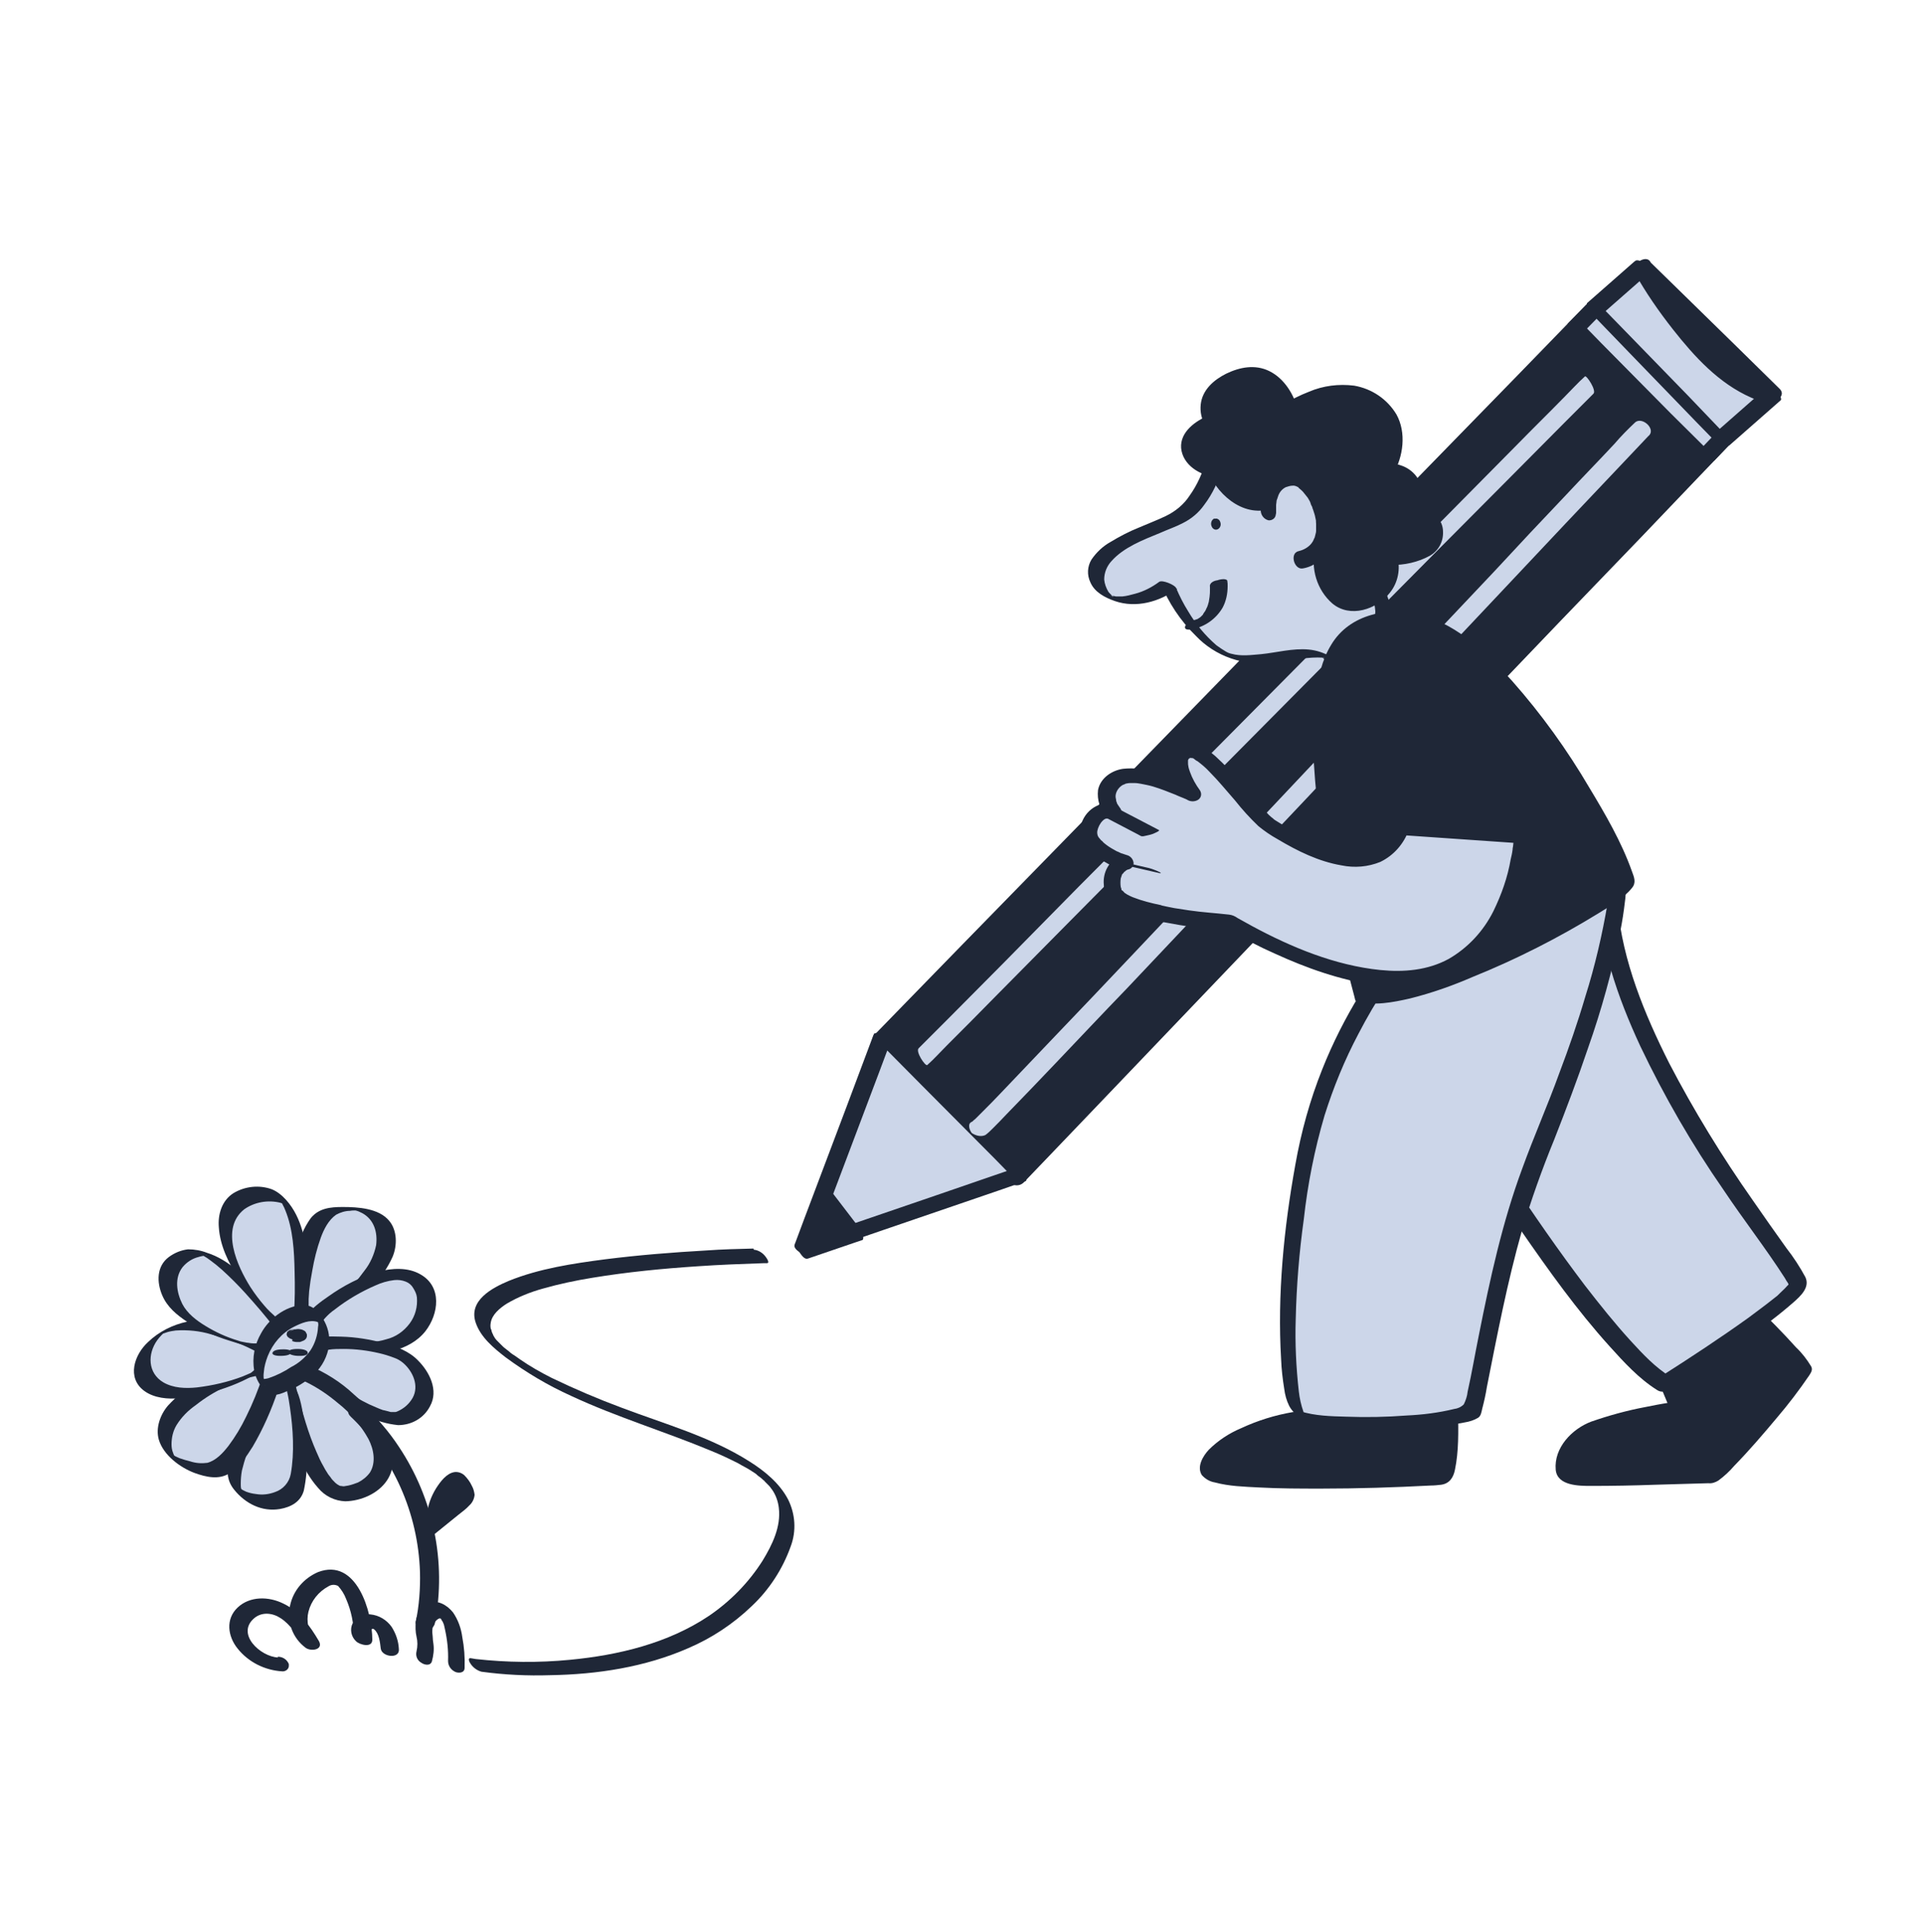 <svg width="236" height="237" viewBox="0 0 236 237" fill="none" xmlns="http://www.w3.org/2000/svg">
<path d="M195.786 37.829L108.183 127.603L124.844 144.312L211.315 53.971L195.786 37.829Z" fill="#1F2737"/>
<path d="M194.984 37.073L192.624 39.481L186.252 46.041L176.859 55.67L165.342 67.47L152.74 80.403L140.043 93.43L128.196 105.561L118.142 115.85L110.968 123.213C109.835 124.393 108.702 125.526 107.569 126.706L107.428 126.848C107.003 127.225 106.956 127.839 107.286 128.311L107.333 128.358L112.95 134.022L121.918 143.037L123.948 145.114C124.42 145.539 125.128 145.539 125.6 145.114L127.912 142.707L134.237 136.099L143.536 126.376L154.864 114.529L167.277 101.549L179.832 88.38L191.538 76.155L201.497 65.818L208.577 58.408C209.71 57.228 210.843 56.048 211.928 54.915L212.07 54.773C212.495 54.396 212.542 53.782 212.212 53.31L212.164 53.263L206.925 47.835L198.571 39.103L196.636 37.121C195.692 36.177 193.898 37.593 194.889 38.631L200.128 44.059L208.53 52.744L210.465 54.726L210.512 53.216L208.2 55.623L201.875 62.231L192.624 71.954L181.296 83.801L168.882 96.781L156.28 109.903L144.574 122.175L134.709 132.512L127.629 139.922C126.496 141.102 125.316 142.235 124.278 143.462C124.231 143.509 124.184 143.557 124.136 143.604H125.788L120.124 137.94L111.156 128.925L109.08 126.848L109.032 128.358L111.392 125.951L117.764 119.39L127.157 109.761L138.674 97.961L151.276 85.029L163.973 72.001L175.82 59.871L185.874 49.581L193.001 42.218C194.134 41.038 195.267 39.905 196.4 38.725L196.541 38.584C197.627 37.498 195.975 36.082 194.984 37.073Z" fill="#1F2737"/>
<path d="M201.544 32.731L195.786 37.829L211.315 53.971L217.592 48.496L201.544 32.731Z" fill="#CCD6E9"/>
<path d="M200.6 32.07L194.795 37.168C194.606 37.309 194.936 37.734 195.031 37.829L200.27 43.257L208.672 51.941L210.607 53.924C210.937 54.254 211.834 55.009 212.306 54.585L218.536 49.109C218.772 48.873 218.206 48.354 218.112 48.213L212.731 42.926L204.093 34.477L202.111 32.542C201.875 32.306 201.12 31.787 200.742 31.976C200.364 32.165 200.884 32.778 201.072 32.92L206.453 38.206L215.044 46.655L217.026 48.59L216.601 47.741L210.371 53.216L212.07 53.877L206.831 48.449L198.429 39.764L196.494 37.781L196.73 38.442L202.536 33.345C202.96 33.061 201.167 31.551 200.6 32.07Z" fill="#1F2737"/>
<path d="M108.183 127.603L98.507 153.374L124.844 144.312L108.183 127.603Z" fill="#CCD6E9"/>
<path d="M107.192 126.989L103.935 135.674L98.696 149.551L97.516 152.713C97.28 153.374 98.932 154.177 99.451 153.988L108.372 150.92L122.579 146.058L125.836 144.925C126.166 144.831 125.741 144.312 125.6 144.217L119.983 138.553L111.015 129.538L108.938 127.461C108.608 127.131 107.947 126.706 107.475 126.753C107.003 126.801 107.286 127.273 107.522 127.509L113.139 133.173L122.107 142.188L124.136 144.265L123.9 143.557L114.98 146.625L100.772 151.486L97.516 152.619L99.451 153.893L102.755 145.161L107.994 131.285L109.174 128.122C109.457 127.509 107.38 126.47 107.192 126.989Z" fill="#1F2737"/>
<path d="M201.544 32.778C203.668 36.46 206.17 39.858 209.049 42.973C213.675 47.929 217.592 48.496 217.592 48.496L201.544 32.778Z" fill="#CCD6E9"/>
<path d="M200.6 33.439C201.969 35.893 203.574 38.206 205.32 40.425C207.964 43.776 210.937 47.032 214.902 48.779C215.563 49.109 216.271 49.298 216.979 49.44C217.828 49.534 219.292 48.543 218.395 47.693L213.014 42.407L204.376 33.958L202.394 32.023C202.016 31.645 201.167 32.07 200.884 32.353C200.506 32.731 200.364 33.25 200.789 33.628L206.17 38.914L214.76 47.363L216.743 49.298L218.159 47.552C216.129 47.269 214.147 45.947 212.589 44.72C210.701 43.162 209.049 41.416 207.539 39.48C206.264 37.923 205.132 36.271 204.046 34.619C203.527 33.816 203.008 32.967 202.536 32.117C202.016 31.173 200.081 32.448 200.6 33.439Z" fill="#1F2737"/>
<path d="M193.568 40.094L209.332 56.048L211.315 53.971L195.786 37.829L193.568 40.094Z" fill="#CCD6E9"/>
<path d="M192.529 40.047L197.863 45.428L206.359 54.018L208.294 56.001C208.577 56.284 208.955 56.472 209.379 56.52C209.663 56.567 210.182 56.661 210.418 56.472L212.4 54.396C212.495 54.301 212.495 54.16 212.4 54.018L207.161 48.543L198.712 39.858L196.777 37.876C196.399 37.498 195.125 36.932 194.653 37.404L192.435 39.669C191.963 40.141 194.087 40.991 194.559 40.519L196.777 38.253L194.653 37.781L199.892 43.209L208.294 51.894L210.229 53.877V53.499L208.247 55.576L210.371 56.001L205.037 50.714L196.541 42.124L194.606 40.141C194.181 39.764 193.662 39.575 193.095 39.575C192.859 39.528 192.151 39.669 192.529 40.047Z" fill="#1F2737"/>
<path d="M101.244 146.058L105.162 151.109L98.507 153.374L101.244 146.058Z" fill="#1F2737"/>
<path d="M101.008 146.577L104.407 151.014L104.926 151.675L104.548 150.164L98.743 152.147L97.893 152.43L99.262 154.318L101.669 147.899L102 147.002C102.188 146.53 101.811 145.916 101.528 145.586C101.386 145.444 100.725 144.784 100.584 145.208L98.177 151.628L97.846 152.524C97.704 152.949 97.988 153.468 98.224 153.799C98.46 154.129 98.79 154.554 99.168 154.412L104.973 152.43L105.823 152.147C106.012 152.1 105.917 151.675 105.917 151.533C105.823 151.203 105.681 150.872 105.445 150.636L102.047 146.2L101.528 145.539C101.386 145.35 100.82 144.784 100.584 145.161C100.348 145.539 100.772 146.294 101.008 146.577Z" fill="#1F2737"/>
<path d="M113.8 130.671C114.649 129.916 115.404 129.066 116.207 128.264C118.236 126.234 120.219 124.252 122.201 122.222L130.98 113.348C134.52 109.761 138.06 106.221 141.6 102.634L153.212 90.928L164.917 79.129L175.868 68.084L185.213 58.691L191.963 51.894C193.096 50.761 194.228 49.629 195.361 48.496C195.408 48.449 195.503 48.354 195.55 48.307C195.975 47.929 194.7 45.994 194.512 46.183C193.662 46.938 192.907 47.788 192.104 48.59C190.122 50.62 188.092 52.602 186.11 54.632C183.184 57.605 180.257 60.532 177.331 63.505C173.791 67.093 170.251 70.632 166.711 74.22L155.1 85.925L143.394 97.725L132.396 108.77L123.098 118.21C120.832 120.476 118.614 122.741 116.348 125.007C115.216 126.14 114.083 127.272 112.95 128.405C112.903 128.452 112.808 128.547 112.761 128.594C112.289 128.972 113.564 130.86 113.8 130.671Z" fill="#CCD6E9"/>
<path d="M120.927 139.261C121.257 139.025 121.54 138.742 121.824 138.459C122.39 137.892 122.956 137.326 123.523 136.713C125.552 134.636 127.535 132.559 129.517 130.482C132.444 127.414 135.323 124.346 138.249 121.325C141.789 117.597 145.282 113.868 148.822 110.139L160.339 97.961L171.997 85.595L182.9 74.031L192.104 64.26C194.37 61.853 196.636 59.493 198.901 57.086C200.034 55.906 201.12 54.726 202.252 53.546C202.3 53.499 202.347 53.452 202.394 53.404C202.205 53.593 202.205 53.593 202.3 53.499C203.291 52.697 201.592 51.092 200.695 51.8C199.798 52.649 198.948 53.499 198.146 54.443C196.164 56.567 194.134 58.644 192.152 60.768C189.225 63.836 186.346 66.904 183.467 70.019L172.894 81.205L161.377 93.43L149.719 105.797C146.084 109.62 142.45 113.49 138.816 117.313C135.748 120.57 132.632 123.827 129.564 127.037C127.299 129.397 125.033 131.804 122.768 134.164C122.06 134.919 121.304 135.674 120.596 136.382C120.36 136.618 120.124 136.854 119.841 137.137C119.558 137.421 120.03 136.949 119.841 137.137L119.7 137.279L119.464 137.468C119.416 137.562 119.322 137.609 119.228 137.657C118.708 137.893 118.992 138.695 119.275 139.025C119.794 139.356 120.408 139.497 120.927 139.261Z" fill="#CCD6E9"/>
<path d="M149.058 56.85C149.058 56.85 147.736 62.042 144.291 63.694C140.845 65.346 133.624 67.47 134.615 71.199C135.606 74.928 140.751 73.842 143.394 71.812C143.394 71.812 147.17 81.111 153.684 80.875C160.197 80.639 162.18 78.751 164.398 82.244C164.398 82.244 170.156 78.279 169.826 75.117C169.684 73.936 166.428 61.476 156.138 61.334C156.138 61.334 150.474 61.57 149.058 56.85Z" fill="#CCD6E9"/>
<path d="M148.02 56.425C147.595 58.03 146.934 59.493 145.99 60.815C145.282 61.901 144.244 62.75 143.064 63.317C141.978 63.836 140.845 64.261 139.76 64.733C138.58 65.205 137.4 65.818 136.314 66.479C135.37 66.998 134.568 67.753 133.954 68.65C133.435 69.5 133.388 70.538 133.812 71.435C134.332 72.662 135.606 73.323 136.833 73.748C139.429 74.645 142.308 73.842 144.48 72.237L142.403 71.482C143.394 73.937 144.857 76.155 146.745 77.996C149.152 80.545 152.692 81.772 156.185 81.253C157.365 81.158 158.545 80.969 159.725 80.828C160.622 80.686 161.472 80.639 162.368 80.686C162.416 80.686 162.652 80.686 162.463 80.733C162.368 80.686 162.321 80.686 162.227 80.639C161.944 80.545 162.274 80.686 162.368 80.733C162.746 81.064 163.076 81.441 163.312 81.866C163.548 82.149 163.879 82.338 164.256 82.433C164.492 82.527 165.106 82.857 165.342 82.669C166.097 82.149 166.852 81.536 167.56 80.922C168.788 79.837 170.015 78.562 170.628 77.005C171.242 75.353 170.392 73.465 169.779 71.954C168.74 69.311 167.183 66.951 165.2 64.969C162.557 62.467 159.112 61.004 155.477 60.862C154.628 60.862 153.825 60.768 153.023 60.532C152.834 60.485 152.692 60.437 152.504 60.343C152.22 60.154 151.937 59.965 151.654 59.777C150.899 59.069 150.38 58.219 150.096 57.228C150.002 56.897 149.2 56.661 148.869 56.567C148.775 56.52 147.925 56.284 148.02 56.52C149.058 59.824 152.645 61.429 155.808 61.759C156.704 61.853 157.554 61.806 158.451 61.948C159.772 62.137 161.047 62.656 162.132 63.505C164.445 65.205 166.097 67.706 167.277 70.255C167.702 71.199 168.08 72.237 168.41 73.229C168.646 73.795 168.74 74.409 168.788 75.022C168.74 76.769 167.324 78.326 166.144 79.506C165.295 80.356 164.398 81.111 163.407 81.772L165.389 82.574C164.304 80.922 162.557 79.884 160.622 79.695C158.687 79.506 156.657 80.073 154.769 80.261C153.589 80.356 152.315 80.545 151.135 80.214C150.899 80.167 150.663 80.073 150.427 79.931C150.049 79.695 149.672 79.459 149.294 79.176C147.925 77.996 146.745 76.58 145.801 74.975C145.235 74.078 144.763 73.134 144.338 72.143C144.196 71.765 142.639 71.105 142.261 71.388C141.364 72.049 140.373 72.568 139.288 72.851C138.768 72.993 138.249 73.134 137.73 73.181C137.494 73.181 137.211 73.181 136.975 73.181C136.739 73.134 136.55 73.087 136.314 73.087C136.55 72.945 136.739 73.417 136.503 73.134C136.361 72.945 136.172 72.804 136.031 72.615C135.748 72.143 135.559 71.624 135.512 71.105C135.512 70.255 135.842 69.453 136.408 68.839C137.919 67.14 140.279 66.243 142.356 65.393C143.3 64.969 144.291 64.638 145.188 64.166C146.226 63.647 147.123 62.892 147.784 61.948C148.822 60.579 149.577 58.974 150.002 57.322C150.191 56.85 148.067 56.189 148.02 56.425Z" fill="#1F2737"/>
<path d="M170.44 68.367C170.44 68.367 175.868 68.414 175.962 65.441C176.056 62.467 172.988 63.977 172.988 63.977C172.988 63.977 175.301 57.417 169.873 57.7C169.873 57.7 173.083 52.366 168.646 49.251C164.209 46.136 158.168 50.431 158.168 50.431C158.168 50.431 156.752 44.295 151.701 46.372C146.651 48.449 148.869 51.847 148.869 51.847C148.869 51.847 145.612 53.169 146.037 55.293C146.462 57.417 149.247 57.605 149.247 57.605C149.247 57.605 151.748 63.364 156.091 61.334L162.463 67.753C161.991 69.736 162.604 71.86 164.02 73.323C166.522 75.73 171.667 72.237 170.44 68.367Z" fill="#1F2737"/>
<path d="M170.676 69.311C172.328 69.358 174.027 68.981 175.49 68.178C176.528 67.564 177.142 66.479 177.095 65.252C177.095 63.93 176.151 62.844 174.829 62.703C173.98 62.656 173.083 62.797 172.328 63.222L174.074 64.449C174.546 63.175 174.688 61.853 174.593 60.532C174.499 59.588 174.121 58.644 173.413 57.983C172.422 57.039 171.053 56.756 169.684 56.803L170.959 58.172C172.233 56.048 172.611 53.074 171.384 50.856C170.251 48.968 168.363 47.693 166.192 47.316C164.304 47.08 162.368 47.316 160.622 48.071C159.536 48.496 158.451 49.015 157.507 49.676L159.3 50.384C158.828 48.401 157.601 46.419 155.76 45.522C154.014 44.672 152.126 45.05 150.474 45.852C148.964 46.608 147.548 47.835 147.359 49.629C147.264 50.525 147.453 51.422 147.925 52.177L148.397 50.95C146.745 51.611 144.81 52.98 144.952 54.962C145.14 57.039 147.264 58.361 149.2 58.502L148.256 57.889C149.624 61.051 153.07 63.788 156.61 62.184L155.288 61.806L161.66 68.225L161.424 67.281C160.811 69.736 161.613 72.379 163.501 74.031C165.672 75.872 168.976 74.786 170.581 72.709C171.572 71.482 171.903 69.783 171.478 68.272C171.289 67.706 170.77 67.376 170.156 67.376C169.684 67.376 169.307 67.753 169.307 68.225C169.307 68.272 169.307 68.32 169.307 68.414C169.873 70.302 168.646 72.237 166.852 72.898C166.475 73.04 166.097 73.134 165.672 73.087C165.389 73.04 165.106 72.945 164.87 72.804C164.02 72.049 163.501 71.01 163.407 69.877C163.36 69.5 163.36 69.122 163.407 68.745C163.407 68.603 163.454 68.414 163.454 68.272C163.454 68.131 163.501 67.989 163.454 68.225C163.596 67.612 163.312 67.281 162.935 66.904L159.631 63.6L156.893 60.862C156.563 60.484 156.044 60.343 155.572 60.484C155.147 60.673 154.722 60.815 154.25 60.862C153.92 60.862 153.589 60.862 153.306 60.768C152.976 60.673 152.692 60.532 152.456 60.296C152.173 60.107 151.89 59.871 151.701 59.635C151.465 59.352 151.229 59.116 151.04 58.785C151.135 58.927 150.899 58.596 150.852 58.502C150.804 58.408 150.71 58.266 150.616 58.124C150.474 57.889 150.332 57.605 150.191 57.322C150.002 56.992 149.624 56.756 149.247 56.709C149.105 56.709 148.964 56.661 148.822 56.661C148.68 56.661 148.539 56.614 148.444 56.567C148.68 56.614 148.256 56.472 148.161 56.472C147.878 56.378 147.595 56.236 147.406 56.001C147.17 55.764 147.076 55.434 147.028 55.104C147.028 54.443 147.642 53.829 148.161 53.452C148.444 53.263 148.728 53.074 149.058 52.932C149.152 52.885 149.436 52.744 149.152 52.885L149.294 52.838C149.719 52.697 149.955 52.272 149.86 51.8C149.86 51.752 149.813 51.658 149.766 51.611C149.672 51.469 149.624 51.328 149.577 51.186C149.483 50.997 149.624 51.375 149.577 51.186C149.577 51.092 149.53 51.044 149.483 50.95C149.436 50.856 149.436 50.761 149.436 50.667C149.436 50.572 149.436 50.572 149.436 50.525C149.388 50.289 149.436 50.62 149.436 50.525C149.388 50.053 149.483 49.629 149.719 49.204C150.049 48.684 150.521 48.212 151.04 47.882C151.748 47.41 152.504 47.08 153.353 46.938C153.589 46.891 153.825 46.891 154.061 46.938C154.297 46.938 154.533 46.985 154.769 47.127L154.958 47.221C154.816 47.127 155.1 47.316 154.958 47.221C155.1 47.316 155.194 47.363 155.288 47.457C155.383 47.552 155.572 47.693 155.43 47.552C155.572 47.646 155.666 47.788 155.76 47.882C156.044 48.212 156.28 48.543 156.468 48.968C156.563 49.204 156.657 49.392 156.752 49.629C156.846 49.864 156.704 49.534 156.799 49.77C156.799 49.864 156.846 49.912 156.893 50.006C156.94 50.195 156.988 50.384 157.035 50.572C157.224 51.233 157.932 51.611 158.592 51.375C158.687 51.328 158.734 51.328 158.828 51.281C160.669 49.959 162.84 49.204 165.153 49.109C166.758 49.109 168.268 49.864 169.212 51.186C169.873 52.319 170.062 53.688 169.684 55.009C169.496 55.812 169.212 56.614 168.788 57.322C168.363 58.077 169.496 58.738 170.062 58.691C170.487 58.644 170.912 58.691 171.336 58.833C171.431 58.88 171.525 58.927 171.62 58.974C171.384 58.833 171.62 58.974 171.667 59.021C171.714 59.069 171.856 59.21 171.714 59.069C171.761 59.116 171.808 59.21 171.903 59.257C172.044 59.399 171.856 59.116 171.95 59.352L172.092 59.588C172.186 59.776 172.092 59.541 172.139 59.682C172.139 59.776 172.186 59.824 172.233 59.918C172.328 60.248 172.375 60.532 172.375 60.862C172.375 61.24 172.375 61.57 172.328 61.948L172.28 62.42L172.186 62.797C172.233 62.656 172.186 62.844 172.186 62.892L172.139 63.081C172.139 63.175 172.092 63.269 172.044 63.364C171.997 63.458 171.997 63.553 171.95 63.647C171.572 64.685 172.941 65.252 173.696 64.874C173.272 65.063 173.555 64.921 173.696 64.874C173.838 64.827 173.98 64.78 174.121 64.733C174.216 64.685 174.31 64.685 174.404 64.685C174.121 64.733 174.499 64.685 174.546 64.685C174.593 64.685 174.876 64.685 174.735 64.685C174.593 64.685 174.876 64.733 174.924 64.733C174.782 64.733 174.782 64.638 174.829 64.685C174.735 64.591 174.735 64.591 174.829 64.685C174.782 64.591 174.782 64.591 174.829 64.685C174.876 64.874 174.924 65.063 174.924 65.252C174.971 65.677 174.782 66.101 174.452 66.385C173.932 66.904 172.705 67.281 171.997 67.376C171.431 67.47 170.817 67.517 170.251 67.517C169.779 67.517 169.401 67.895 169.401 68.367C169.401 68.414 169.401 68.508 169.401 68.556C169.496 69.122 170.109 69.405 170.676 69.311Z" fill="#1F2737"/>
<path d="M155.666 62.703C155.666 62.703 155.336 58.408 158.498 58.455C161.661 58.502 165.153 67.517 159.82 68.556" fill="#CCD6E9"/>
<path d="M156.61 62.892C156.61 62.656 156.61 62.372 156.61 62.136C156.61 61.806 156.61 62.231 156.61 61.948L156.657 61.57C156.657 61.428 156.704 61.287 156.752 61.192C156.752 61.145 156.799 61.098 156.799 61.051L156.846 60.909C156.799 61.004 156.799 61.004 156.846 60.909C156.988 60.437 157.318 60.012 157.79 59.776C158.073 59.682 158.356 59.588 158.64 59.588C159.017 59.588 158.498 59.54 158.687 59.588H158.828L159.017 59.635C158.781 59.588 158.97 59.635 159.017 59.635C159.064 59.635 159.206 59.729 159.3 59.776C159.112 59.635 159.536 59.871 159.3 59.776L159.395 59.871C159.489 59.965 159.631 60.06 159.725 60.154C159.82 60.248 159.914 60.343 159.725 60.154C159.772 60.201 159.82 60.248 159.914 60.343C160.103 60.579 160.292 60.815 160.48 61.051C160.528 61.098 160.622 61.287 160.48 61.051L160.622 61.287C160.716 61.428 160.811 61.617 160.858 61.806C160.905 61.995 161 62.089 161.047 62.231L161.094 62.42C161.236 62.703 161.047 62.184 161.141 62.514C161.236 62.844 161.377 63.175 161.424 63.505C161.472 63.647 161.472 63.788 161.519 63.977C161.472 63.741 161.519 64.213 161.519 64.26C161.519 64.402 161.519 64.544 161.519 64.732C161.519 64.921 161.519 64.921 161.519 65.016C161.519 65.11 161.519 65.346 161.519 65.11C161.519 65.299 161.472 65.44 161.424 65.629C161.424 65.676 161.377 65.771 161.377 65.818C161.377 65.865 161.283 66.148 161.33 65.96C161.283 66.101 161.188 66.243 161.141 66.384L161.047 66.526L160.952 66.668C161 66.573 161 66.573 160.952 66.668C160.575 67.14 160.008 67.47 159.395 67.612C158.215 67.848 158.828 69.972 159.914 69.736C161.566 69.452 162.888 68.178 163.218 66.526C163.596 64.874 163.218 63.08 162.557 61.523C161.944 60.107 161 58.644 159.631 57.888C158.168 57.086 156.327 57.558 155.43 58.974C154.816 60.107 154.58 61.334 154.722 62.608C154.722 63.175 155.1 63.694 155.666 63.836C156.091 63.883 156.516 63.6 156.563 63.175C156.61 62.986 156.61 62.939 156.61 62.892Z" fill="#1F2737"/>
<path d="M148.492 72.001C148.492 71.907 148.492 72.143 148.492 72.001C148.492 72.049 148.492 72.19 148.492 72.285C148.492 72.615 148.492 72.898 148.444 73.229C148.397 73.417 148.397 73.653 148.35 73.842C148.303 73.937 148.303 74.031 148.256 74.173L148.208 74.314C148.208 74.361 148.114 74.503 148.161 74.456C148.208 74.409 148.114 74.503 148.114 74.55C148.067 74.597 148.067 74.645 148.02 74.739C147.972 74.833 147.925 74.975 147.831 75.069C147.783 75.164 147.689 75.258 147.642 75.353C147.595 75.447 147.689 75.305 147.689 75.305C147.689 75.305 147.642 75.353 147.642 75.4L147.5 75.541C147.453 75.589 147.406 75.636 147.359 75.683C147.217 75.825 147.5 75.589 147.359 75.683L147.17 75.825L147.076 75.872C147.076 75.872 147.311 75.73 147.17 75.825C147.028 75.919 147.028 75.919 146.934 75.966C146.745 76.061 147.17 75.872 146.934 75.966C146.839 75.966 146.792 76.013 146.698 76.061C146.934 75.966 146.887 76.013 146.792 76.013L146.604 76.061C146.32 76.108 146.037 76.249 145.801 76.438C145.659 76.533 145.471 76.721 145.424 76.91C145.376 77.382 146.132 77.241 146.368 77.193C147.925 76.863 149.247 75.919 150.049 74.55C150.474 73.748 150.663 72.851 150.663 71.907C150.663 71.671 150.663 71.482 150.616 71.246C150.616 71.105 150.285 71.057 150.191 71.057C149.907 71.057 149.672 71.105 149.388 71.199C148.964 71.246 148.397 71.529 148.492 72.001Z" fill="#1F2737"/>
<path d="M148.964 63.647C148.633 63.836 148.539 64.308 148.728 64.638C148.728 64.685 148.775 64.685 148.775 64.733C149.247 65.346 150.002 64.733 149.766 64.072C149.672 63.741 149.388 63.553 149.058 63.647C149.011 63.6 149.011 63.6 148.964 63.647Z" fill="#1F2737"/>
<path d="M177.52 173.009C177.52 173.009 177.708 181.128 176.717 181.316C175.726 181.505 148.869 182.685 148.256 180.514C147.642 178.343 154.155 174.567 161.094 174.189C168.032 173.812 177.52 173.009 177.52 173.009Z" fill="#1F2737"/>
<path d="M176.387 173.056C176.434 174.85 176.434 176.691 176.292 178.484C176.292 178.768 176.245 179.051 176.245 179.287C176.245 179.428 176.198 179.57 176.198 179.712C176.198 179.759 176.198 179.853 176.198 179.9C176.151 180.089 176.198 179.853 176.198 179.948C176.151 180.136 176.151 180.325 176.056 180.514C176.056 180.608 176.009 180.656 175.962 180.75C175.962 180.75 176.104 180.514 176.009 180.656C175.915 180.703 175.915 180.797 176.009 180.656C176.104 180.608 176.528 180.278 176.717 180.278C176.67 180.278 176.623 180.278 176.576 180.278L176.009 180.325C172.092 180.608 168.174 180.656 164.256 180.75C161.708 180.797 159.206 180.797 156.704 180.75C156.138 180.75 155.572 180.703 155.052 180.703L154.297 180.656C154.061 180.656 154.25 180.656 154.297 180.656H154.108L153.684 180.608C152.787 180.561 151.937 180.467 151.04 180.372C150.71 180.325 150.38 180.278 150.049 180.184C149.908 180.136 149.766 180.089 149.624 180.089C149.483 180.089 149.908 180.184 149.719 180.089L149.53 180.042C149.436 179.995 149.388 179.948 149.294 179.948C149.294 179.948 149.53 180.136 149.388 179.995C149.247 179.853 149.294 179.853 149.483 180.089C149.341 179.853 149.624 180.372 149.53 180.136C149.624 180.325 149.483 180.184 149.53 180.089C149.577 179.995 149.53 179.995 149.53 180.136C149.53 180.042 149.577 179.995 149.577 179.9C149.624 179.759 149.483 180.042 149.624 179.806C149.672 179.712 149.766 179.617 149.813 179.523C149.955 179.334 149.813 179.523 149.908 179.381C150.002 179.24 150.144 179.145 150.285 179.004C150.757 178.532 151.324 178.154 151.937 177.824C153.542 176.927 155.241 176.266 156.988 175.794C158.97 175.322 161 175.086 163.029 175.039C164.964 174.897 166.947 174.803 168.882 174.614C171.667 174.425 174.404 174.189 177.189 173.953L177.661 173.906C178.275 173.906 178.794 173.387 178.841 172.773C178.794 172.207 178.322 171.782 177.756 171.829H177.708C175.49 172.018 173.272 172.207 171.053 172.348C169.024 172.49 166.947 172.632 164.917 172.773C162.84 172.82 160.764 172.962 158.687 173.245C156.468 173.623 154.344 174.284 152.315 175.228C150.852 175.841 149.483 176.738 148.35 177.871C147.642 178.626 146.84 179.948 147.5 180.986C147.925 181.458 148.492 181.788 149.105 181.883C150.852 182.355 152.692 182.402 154.486 182.496C157.035 182.638 159.584 182.638 162.132 182.638C166.616 182.638 171.1 182.496 175.584 182.26C176.009 182.26 176.434 182.213 176.859 182.166C177.897 182.024 178.369 181.269 178.558 180.325C179.03 178.06 178.983 175.605 178.936 173.292C178.936 173.104 178.936 172.915 178.936 172.726C178.652 171.546 176.34 171.782 176.387 173.056Z" fill="#1F2737"/>
<path d="M214.288 159.557C214.288 159.557 221.416 166.449 221.416 167.487C221.416 168.525 210.748 181.317 209.38 181.317C208.011 181.317 193.19 181.93 192.388 181.505C191.585 181.081 191.774 176.361 196.73 174.803C199.704 173.859 202.724 173.104 205.84 172.632L203.244 166.496L214.288 159.557Z" fill="#1F2737"/>
<path d="M213.439 159.416C214.666 160.596 215.893 161.823 217.073 163.097C217.923 163.994 218.773 164.891 219.528 165.835C219.764 166.118 220 166.449 220.236 166.779C220.283 166.873 220.33 166.968 220.33 167.109C220.094 167.629 219.764 168.148 219.386 168.573C218.773 169.422 218.159 170.225 217.498 171.074C215.893 173.104 214.194 175.086 212.448 177.021C211.693 177.824 210.937 178.673 210.135 179.429C209.663 179.901 209.191 180.325 208.625 180.703C208.577 180.703 208.389 180.797 208.483 180.797C208.577 180.797 208.341 180.797 208.294 180.797H207.445L204.518 180.892C201.875 180.986 199.232 181.033 196.589 181.081C195.503 181.081 194.417 181.128 193.285 181.081C192.907 181.081 192.529 181.081 192.152 181.033H191.963C191.774 181.033 192.105 181.033 191.963 181.033C191.916 181.033 191.869 181.033 191.821 181.033H191.774C191.869 181.081 193.237 181.694 193.19 181.789C193.19 181.741 193.19 181.836 193.19 181.741C193.19 181.694 193.143 181.6 193.143 181.553C193.096 181.364 193.096 181.222 193.096 181.033C193.096 180.561 193.143 180.137 193.285 179.712C193.662 178.437 194.465 177.305 195.55 176.549C197.202 175.369 199.421 174.945 201.403 174.425C202.961 174.048 204.518 173.67 206.123 173.434C206.359 173.387 206.595 173.34 206.831 173.34C206.878 173.34 206.925 173.245 206.925 173.198L204.377 167.062L204.282 167.204L213.958 161.162L215.327 160.313C215.657 160.077 213.864 158.849 213.345 159.133L203.621 165.174L202.253 166.024C202.205 166.024 202.158 166.118 202.158 166.165L204.707 172.301L204.754 172.113C203.81 172.254 202.866 172.443 201.922 172.632C199.657 173.057 197.438 173.67 195.267 174.425C192.907 175.322 190.689 177.635 190.925 180.325C191.113 182.308 193.804 182.308 195.267 182.308C197.863 182.308 200.506 182.261 203.102 182.166C205.273 182.119 207.445 182.025 209.663 181.977C210.088 182.025 210.513 181.883 210.89 181.647C211.598 181.128 212.259 180.514 212.825 179.853C214.666 177.965 216.365 175.983 218.065 173.953C219.481 172.301 220.802 170.555 222.029 168.761C222.265 168.384 222.501 168.053 222.265 167.629C221.746 166.779 221.133 165.977 220.425 165.316C218.82 163.522 217.121 161.823 215.421 160.171L215.091 159.841C214.666 159.463 214.147 159.227 213.581 159.133C213.203 158.897 213.109 159.085 213.439 159.416Z" fill="#1F2737"/>
<path d="M182.287 142.282C182.287 142.282 196.588 165.033 204.14 169.753C204.14 169.753 220.566 159.416 220.566 157.528C220.566 155.64 197.438 129.208 197.202 109.006L182.051 143.226" fill="#CCD6E9"/>
<path d="M181.343 142.943C183.042 145.633 184.836 148.324 186.629 150.92C190.028 155.829 193.52 160.737 197.532 165.174C199.279 167.109 201.12 169.139 203.385 170.555C203.81 170.838 204.376 170.791 204.801 170.508C208.011 168.478 211.173 166.401 214.288 164.23C216.318 162.861 218.253 161.398 220.094 159.793C220.944 159.038 222.171 157.953 221.557 156.678C220.896 155.451 220.094 154.224 219.244 153.138C217.828 151.156 216.46 149.221 215.091 147.238C211.315 141.857 207.869 136.241 204.848 130.435C201.828 124.441 199.137 117.927 198.524 111.177C198.476 110.422 198.429 109.62 198.382 108.865C198.382 107.732 196.588 107.779 196.211 108.629L191.066 120.193L182.9 138.601L181.06 142.801C180.446 144.17 182.57 144.737 183.136 143.557L188.281 131.993L196.447 113.537L198.288 109.337L196.116 109.101C196.211 115.803 198.524 122.364 201.308 128.358C204.235 134.494 207.633 140.394 211.504 145.964C213.958 149.645 216.696 153.138 219.056 156.82L219.244 157.15L219.339 157.292C219.48 157.481 219.292 157.197 219.339 157.245C219.386 157.386 219.48 157.528 219.575 157.669C219.669 157.858 219.528 157.433 219.575 157.575C219.622 157.717 219.622 157.292 219.575 157.433C219.528 157.575 219.716 157.245 219.622 157.339C219.528 157.433 219.386 157.717 219.528 157.528C219.669 157.339 219.48 157.575 219.48 157.622L219.292 157.811C219.056 158.094 218.772 158.33 218.489 158.613L218.253 158.849C218.017 159.038 218.3 158.802 218.159 158.944L217.498 159.463C216.554 160.218 215.563 160.926 214.572 161.681C211.079 164.183 207.492 166.543 203.857 168.856L203.621 168.997L205.037 168.95C203.102 167.723 201.686 166.213 200.128 164.513C198.146 162.342 196.305 160.029 194.512 157.717C191.255 153.421 188.187 148.985 185.213 144.501C184.6 143.557 183.986 142.613 183.372 141.669C182.617 140.583 180.635 141.81 181.343 142.943Z" fill="#1F2737"/>
<path d="M173.838 114.34C173.838 114.34 163.407 125.904 160.339 141.385C157.271 156.867 157.695 171.263 159.347 173.387C160.999 175.511 179.879 174.756 180.635 173.056C181.626 170.744 183.75 153.988 188.611 142.046C199.09 116.464 198.523 108.204 198.523 108.204L173.838 114.34Z" fill="#CCD6E9"/>
<path d="M172.894 113.679C170.628 116.275 168.646 119.06 166.9 121.986C165.106 124.913 163.548 127.981 162.274 131.19C160.764 134.966 159.678 138.884 158.97 142.896C157.554 150.731 156.752 158.849 157.224 166.779C157.271 168.006 157.412 169.186 157.601 170.366C157.696 171.121 157.884 171.829 158.215 172.49C159.017 174.048 161.094 174.661 162.699 174.897C164.964 175.228 167.23 175.369 169.496 175.322C171.95 175.322 174.452 175.181 176.906 174.945C177.85 174.85 178.794 174.709 179.738 174.52C180.352 174.425 180.918 174.237 181.39 173.953C181.768 173.717 181.815 173.198 181.909 172.821C182.145 171.924 182.334 171.074 182.476 170.177C183.75 163.758 184.977 157.339 186.771 151.014C187.904 147.238 189.225 143.509 190.736 139.828C192.199 136.099 193.615 132.37 194.889 128.594C196.541 123.921 197.863 119.107 198.854 114.245C199.09 113.065 199.279 111.838 199.42 110.611C199.515 110.045 199.515 109.478 199.515 108.912C199.515 108.865 199.515 108.77 199.515 108.723C199.515 108.44 198.854 108.062 198.665 107.921C198.476 107.779 197.91 107.354 197.627 107.401L189.272 109.478L175.962 112.782L172.941 113.537C172.658 113.632 173.413 114.198 173.46 114.245C173.696 114.434 174.404 115.001 174.735 114.906L183.089 112.829L196.4 109.525L199.468 108.77L197.58 107.496C197.58 107.732 197.58 108.015 197.58 108.251C197.532 109.101 197.438 109.95 197.296 110.8C196.636 114.67 195.739 118.541 194.559 122.269C193.615 125.479 192.529 128.594 191.349 131.709C189.933 135.627 188.234 139.45 186.818 143.368C184.364 149.976 182.853 156.961 181.484 163.853C181.012 166.165 180.635 168.431 180.116 170.744C180.068 171.263 179.88 171.829 179.644 172.301C179.313 172.632 178.888 172.821 178.464 172.868C176.528 173.34 174.593 173.576 172.611 173.67C170.156 173.859 167.655 173.906 165.2 173.812C163.36 173.765 161.377 173.717 159.584 173.151C159.395 173.104 159.584 173.151 159.489 173.104C159.395 173.057 159.395 173.057 159.3 173.057C159.206 173.057 159.395 173.104 159.395 173.104L159.536 173.151C159.772 173.293 159.961 173.481 160.197 173.67C160.292 173.765 160.197 173.67 160.15 173.623C160.103 173.481 160.008 173.34 159.961 173.198C159.678 172.396 159.489 171.546 159.395 170.697C159.064 167.77 158.923 164.797 159.017 161.87C159.112 157.764 159.442 153.657 160.008 149.598C160.48 145.303 161.33 141.008 162.557 136.854C163.643 133.409 165.012 130.057 166.711 126.848C168.835 122.741 171.384 118.918 174.31 115.378C174.452 115.189 174.593 115.048 174.782 114.859C174.971 114.67 173.177 113.349 172.894 113.679Z" fill="#1F2737"/>
<path d="M167.513 122.552C167.513 122.552 157.318 85.878 165.625 77.618C178.416 65.016 199.987 105.608 199.468 108.251C198.948 110.894 173.319 124.299 167.513 122.552Z" fill="#1F2737"/>
<path d="M168.693 122.505C167.985 120.051 167.419 117.549 166.852 115.048C165.625 109.667 164.681 104.286 164.068 98.811C163.501 93.572 163.029 87.955 164.304 82.763C164.728 80.922 165.436 79.034 166.805 77.665C167.466 77.005 168.268 76.438 169.118 76.013C169.496 75.825 169.873 75.683 170.251 75.589L170.534 75.541C170.345 75.589 170.581 75.541 170.676 75.541C170.959 75.494 170.581 75.541 170.77 75.541C170.817 75.541 170.864 75.541 170.912 75.541C170.676 75.494 171.148 75.589 170.912 75.541C171.053 75.589 171.242 75.541 170.959 75.541H171.242C171.053 75.541 171.478 75.541 171.242 75.541H171.384C171.431 75.541 171.761 75.589 171.572 75.541C171.997 75.589 172.422 75.683 172.8 75.825C173.696 76.108 174.593 76.485 175.443 76.957C177.425 78.09 179.219 79.459 180.824 81.064C184.6 84.698 187.809 88.946 190.688 93.336C193.143 96.97 195.267 100.841 197.108 104.805C197.627 105.797 198.052 106.882 198.288 107.968C198.429 108.817 197.532 109.384 196.919 109.903C195.22 111.177 193.426 112.263 191.585 113.254C189.131 114.67 186.582 115.992 183.986 117.219C181.39 118.446 178.652 119.626 175.915 120.665C173.838 121.467 171.667 122.081 169.448 122.458C169.826 122.411 168.882 122.505 169.118 122.505C169.354 122.505 168.976 122.505 168.929 122.505C168.74 122.505 169.212 122.505 168.929 122.505C168.693 122.505 168.788 122.505 168.929 122.505C168.835 122.505 168.788 122.505 168.693 122.505C168.976 122.553 168.693 122.505 168.646 122.505C168.457 122.458 168.74 122.553 168.552 122.505C168.032 122.364 167.466 122.364 166.947 122.458C166.805 122.458 166.05 122.694 166.522 122.836C168.599 123.449 170.959 122.977 173.036 122.505C175.679 121.845 178.228 120.948 180.729 119.862C186.11 117.691 191.302 115.048 196.211 112.027C197.58 111.177 199.232 110.233 200.27 108.959C200.836 108.298 200.553 107.637 200.27 106.882C198.996 103.295 197.013 99.897 195.078 96.687C192.34 92.014 189.178 87.625 185.591 83.565C182.617 80.261 178.983 76.721 174.546 75.494C170.487 74.361 165.625 75.305 163.36 79.129C162.227 80.969 161.755 83.188 161.472 85.312C161.141 88.049 161.094 90.787 161.236 93.525C161.613 99.472 162.416 105.419 163.643 111.225C164.351 114.906 165.2 118.541 166.192 122.175L166.333 122.741C166.475 123.072 168.74 122.741 168.693 122.505Z" fill="#1F2737"/>
<path d="M186.96 102.681C186.96 102.681 186.488 115.897 176.576 119.343C166.664 122.789 150.993 113.207 150.993 113.207C150.993 113.207 137.211 112.31 136.456 109.337C135.701 106.363 137.872 105.891 137.872 105.891C137.872 105.891 132.633 104.05 133.482 101.454C134.332 98.858 136.361 99.613 136.361 99.613C136.361 99.613 134.285 97.348 136.645 95.648C139.005 93.949 145.896 97.489 145.896 97.489C145.896 97.489 142.686 92.958 145.235 92.203C147.784 91.448 153.165 99.944 155.525 101.454C157.885 102.965 168.269 109.761 171.431 101.643L186.96 102.681Z" fill="#CCD6E9"/>
<path d="M185.78 102.587C185.78 102.87 185.732 103.153 185.732 103.436C185.732 103.578 185.685 103.72 185.685 103.861L185.638 104.097C185.638 104.286 185.638 103.956 185.638 104.192C185.591 104.616 185.496 105.041 185.402 105.419C185.024 107.637 184.269 109.761 183.278 111.791C182.051 114.245 180.163 116.275 177.803 117.644C175.207 119.06 172.28 119.296 169.401 119.012C163.832 118.446 158.498 116.228 153.684 113.632C153.07 113.301 152.504 112.971 151.89 112.64C151.56 112.404 151.229 112.263 150.852 112.216C149.2 112.027 147.548 111.932 145.943 111.696C145.329 111.602 144.716 111.508 144.102 111.413L143.158 111.224L142.733 111.13C142.686 111.13 142.45 111.083 142.592 111.083L142.403 111.036C141.27 110.8 140.137 110.516 139.052 110.092L138.721 109.95C138.957 110.044 138.721 109.95 138.627 109.903C138.438 109.808 138.249 109.714 138.06 109.572C137.966 109.525 137.824 109.384 138.013 109.525L137.824 109.336C137.777 109.289 137.636 109.148 137.73 109.289C137.824 109.431 137.683 109.195 137.636 109.195C137.588 109.195 137.683 109.384 137.636 109.195C137.636 109.053 137.588 108.959 137.541 108.817C137.494 108.487 137.494 108.109 137.541 107.779C137.588 107.637 137.636 107.496 137.683 107.354C137.73 107.212 137.683 107.307 137.824 107.165C137.872 107.118 138.013 106.929 137.966 106.976C138.06 106.929 138.108 106.882 138.155 106.835C138.249 106.74 138.391 106.693 138.202 106.788L138.391 106.693L138.58 106.646C138.957 106.504 139.193 106.127 139.099 105.749C139.004 105.324 138.674 104.994 138.249 104.9C138.108 104.852 137.966 104.805 137.824 104.758C137.683 104.711 137.447 104.569 137.777 104.758L137.541 104.664C137.352 104.569 137.164 104.475 137.022 104.428C136.597 104.192 136.172 103.956 135.795 103.672C135.936 103.767 135.606 103.531 135.559 103.484C135.512 103.436 135.37 103.342 135.323 103.248C135.181 103.153 135.04 103.012 134.945 102.87C134.709 102.634 134.615 102.304 134.662 101.973C134.756 101.501 134.992 101.029 135.323 100.699C135.464 100.557 135.606 100.463 135.795 100.416C135.559 100.51 135.795 100.416 135.889 100.416H136.078C135.936 100.416 135.889 100.416 135.984 100.416C136.172 100.416 136.503 100.557 136.125 100.416C136.172 100.416 136.22 100.416 136.267 100.463C137.305 100.84 138.108 99.802 137.352 99C137.494 99.141 137.541 99.236 137.4 99.047C137.258 98.858 137.211 98.764 137.116 98.622C137.069 98.575 137.069 98.528 137.069 98.48C137.022 98.386 136.975 98.292 136.975 98.15C136.928 97.961 136.88 97.725 136.928 97.489C137.022 96.97 137.4 96.498 137.872 96.262C137.683 96.356 138.296 96.121 138.06 96.168C138.296 96.121 138.485 96.073 138.721 96.073H138.91H139.24C139.524 96.073 139.76 96.121 140.043 96.168C140.515 96.262 141.034 96.356 141.506 96.498C142.45 96.781 143.394 97.159 144.338 97.536C144.527 97.631 144.196 97.489 144.432 97.584L144.763 97.725L145.235 97.914L145.66 98.103C146.084 98.386 146.651 98.386 147.076 98.103C147.453 97.82 147.5 97.348 147.264 96.97C146.745 96.262 146.32 95.507 146.037 94.704C145.99 94.563 145.943 94.421 145.896 94.28C145.896 94.233 145.801 93.902 145.848 93.996C145.801 93.855 145.801 93.713 145.801 93.572C145.801 93.477 145.801 93.43 145.801 93.336C145.801 93.477 145.801 93.336 145.801 93.288C145.801 93.241 145.848 93.147 145.896 93.1C145.801 93.241 145.848 93.147 145.896 93.1C145.943 93.052 145.99 93.005 146.037 93.005C145.896 93.052 146.037 93.005 146.084 93.005C146.037 93.005 146.273 92.864 146.084 93.005C146.273 93.005 145.848 92.911 146.179 93.005C146.132 93.005 145.943 92.911 146.226 93.005L146.415 93.052C146.368 93.052 146.179 92.911 146.368 93.005C146.462 93.052 146.556 93.1 146.651 93.194C146.745 93.288 147.076 93.477 146.887 93.336C147.453 93.76 147.972 94.185 148.444 94.704C149.53 95.79 150.521 97.017 151.56 98.197C152.456 99.33 153.4 100.368 154.439 101.36C155.194 101.973 155.949 102.492 156.799 102.964C159.253 104.428 161.849 105.702 164.634 106.174C166.239 106.504 167.891 106.363 169.401 105.749C171.053 104.947 172.28 103.531 172.894 101.832L171.808 102.445L185.449 103.389L187.384 103.531C187.904 103.578 188.517 103.295 188.517 102.681C188.423 102.068 187.904 101.643 187.337 101.643L173.696 100.699L171.761 100.557C171.289 100.51 170.864 100.746 170.676 101.171C170.156 102.54 169.212 103.672 167.985 104.144C167.466 104.333 166.852 104.475 166.286 104.475C166.144 104.475 165.672 104.475 165.389 104.428C165.2 104.428 165.059 104.38 164.87 104.38L164.587 104.333C164.398 104.286 164.587 104.333 164.492 104.333C161.849 103.767 159.678 102.587 157.365 101.171C157.035 100.982 156.704 100.746 156.374 100.557C156.657 100.746 156.374 100.557 156.327 100.51C156.28 100.463 156.138 100.321 156.044 100.274C155.808 100.085 155.572 99.849 155.383 99.613C154.344 98.528 153.448 97.442 152.456 96.262C151.465 95.035 150.332 93.855 149.152 92.769C148.208 91.967 146.934 91.023 145.565 91.212C144.716 91.306 144.008 91.825 143.677 92.58C143.488 93.288 143.488 94.091 143.772 94.799C144.102 95.884 144.621 96.923 145.282 97.867L146.84 96.734C145.235 95.884 143.536 95.224 141.742 94.752C140.468 94.327 139.146 94.185 137.824 94.327C136.456 94.516 135.04 95.46 134.756 96.923C134.615 98.15 134.992 99.377 135.889 100.227L136.975 98.764C135.04 98.056 133.057 99.424 132.632 101.36C132.16 103.531 134.426 105.136 136.078 106.032C136.692 106.363 137.305 106.599 137.919 106.835L137.588 105.088C136.078 105.466 135.323 107.118 135.464 108.534C135.464 109.384 135.842 110.186 136.456 110.752C137.022 111.224 137.683 111.602 138.391 111.885C139.996 112.499 141.695 112.971 143.441 113.254C145.14 113.584 146.84 113.82 148.586 114.009C149.53 114.104 150.474 114.198 151.418 114.245L150.804 114.056C152.598 115.142 154.486 116.133 156.421 116.983C160.339 118.776 164.445 120.24 168.74 120.853C173.036 121.467 177.472 121.042 181.06 118.493C184.128 116.322 186.157 112.924 187.29 109.336C187.998 107.26 188.423 105.041 188.517 102.823C188.14 101.643 185.827 101.265 185.78 102.587Z" fill="#1F2737"/>
<path d="M142.214 101.832L137.966 99.613L137.352 99.283C137.164 99.236 136.975 99.283 136.786 99.33C136.503 99.377 136.172 99.472 135.889 99.566C135.795 99.613 134.945 99.897 135.181 100.038L139.429 102.257L140.043 102.587C140.232 102.634 140.42 102.587 140.609 102.54C140.892 102.493 141.223 102.398 141.506 102.304C141.6 102.257 142.45 101.926 142.214 101.832Z" fill="#1F2737"/>
<path d="M138.58 106.269L141.648 106.977L142.072 107.071C142.072 107.071 142.403 107.165 142.45 107.118C142.497 107.071 142.167 106.929 142.167 106.929C141.648 106.693 141.128 106.505 140.609 106.41L137.541 105.702L137.116 105.608C137.116 105.608 136.786 105.513 136.739 105.561C136.692 105.608 137.069 105.749 137.022 105.749C137.494 105.985 138.013 106.127 138.58 106.269Z" fill="#1F2737"/>
<path d="M92.465 153.185C90.53 153.233 88.594 153.28 86.659 153.421C82.506 153.657 78.352 153.988 74.246 154.507C70.281 155.026 66.174 155.64 62.446 157.15C60.416 158 57.443 159.557 58.386 162.295C59 164.088 60.605 165.41 62.068 166.543C64.57 168.384 67.26 169.988 70.092 171.263C75.662 173.859 81.514 175.605 87.178 177.965C88.359 178.437 89.444 178.956 90.577 179.523C90.813 179.664 91.049 179.806 91.332 179.948L91.757 180.184L91.993 180.325C92.229 180.467 92.418 180.608 92.654 180.75C92.748 180.797 92.843 180.892 92.937 180.986C93.031 181.08 93.362 181.316 93.126 181.128C93.314 181.269 93.503 181.411 93.692 181.6C93.787 181.647 93.975 181.883 93.787 181.694C93.881 181.788 93.975 181.883 94.07 181.977C94.164 182.072 94.211 182.119 94.306 182.213C94.117 182.025 94.353 182.26 94.4 182.308C94.447 182.355 94.542 182.496 94.589 182.544L94.683 182.685C94.825 182.921 94.589 182.497 94.731 182.733C95.203 183.393 95.486 184.196 95.58 184.998C95.863 187.311 94.778 189.529 93.598 191.465C91.898 194.155 89.633 196.468 86.99 198.261C81.987 201.613 75.898 203.076 69.951 203.642C66.08 204.02 62.21 203.972 58.386 203.548L57.82 203.453C57.301 203.359 57.631 203.973 57.773 204.161C58.103 204.633 58.575 204.964 59.094 205.105C61.879 205.483 64.711 205.625 67.543 205.53C73.302 205.436 79.154 204.539 84.441 202.226C87.32 200.999 89.963 199.253 92.229 197.081C94.4 195.052 96.052 192.503 97.043 189.718C97.751 187.83 97.61 185.753 96.713 183.96C95.674 181.977 93.834 180.467 91.946 179.287C87.178 176.266 81.562 174.708 76.323 172.726C73.396 171.64 70.517 170.413 67.685 169.045C66.363 168.384 65.042 167.628 63.815 166.779C63.531 166.59 63.248 166.354 62.918 166.165C62.776 166.071 62.587 165.929 62.446 165.788L62.257 165.646C62.068 165.505 62.351 165.74 62.257 165.646C62.163 165.552 61.879 165.363 61.738 165.221L61.502 164.985C61.313 164.797 61.643 165.127 61.407 164.891C61.266 164.749 61.124 164.608 60.983 164.466C60.841 164.325 61.124 164.655 61.03 164.513L60.935 164.419L60.746 164.183C60.746 164.136 60.558 163.947 60.652 164.041C60.746 164.136 60.605 163.947 60.605 163.947C60.605 163.947 60.511 163.805 60.511 163.758C60.511 163.711 60.369 163.475 60.416 163.569C60.463 163.664 60.322 163.333 60.322 163.286C60.322 163.192 60.275 163.097 60.227 163.003C60.18 162.767 60.18 162.531 60.227 162.295C60.369 161.304 61.313 160.501 62.21 159.935C63.578 159.132 65.089 158.519 66.647 158.094C68.629 157.528 70.659 157.103 72.688 156.773C76.983 156.065 81.326 155.64 85.668 155.357C88.359 155.168 91.049 155.073 93.739 154.979H94.117C94.589 154.979 93.928 154.129 93.834 154.035C93.503 153.657 93.031 153.374 92.512 153.327L92.465 153.185Z" fill="#1F2737"/>
<path d="M53.006 203.831C53.194 203.123 53.289 202.415 53.194 201.707C53.147 201.377 53.1 201.046 53.1 200.763C53.1 200.621 53.053 200.433 53.053 200.291C53.053 200.433 53.053 200.102 53.053 200.102C53.053 199.677 53.194 199.3 53.431 198.922C53.336 199.064 53.525 198.828 53.572 198.781C53.619 198.733 53.855 198.592 53.666 198.686C53.761 198.639 53.855 198.592 53.95 198.545C53.714 198.592 54.233 198.545 53.95 198.545C53.997 198.545 54.044 198.545 54.091 198.592C53.95 198.545 53.95 198.545 54.044 198.592C54.139 198.639 54.139 198.639 53.997 198.545L54.139 198.639C53.997 198.545 53.997 198.497 54.091 198.592C54.186 198.686 54.186 198.686 54.044 198.545C54.139 198.592 54.186 198.781 54.233 198.828C54.28 198.875 54.28 198.922 54.233 198.828C54.28 198.875 54.28 198.922 54.327 198.969C54.374 199.064 54.422 199.205 54.469 199.3L54.516 199.489C54.469 199.347 54.469 199.347 54.516 199.489L54.611 199.913C54.894 201.188 55.035 202.509 54.988 203.784C54.988 204.397 55.366 204.917 55.932 205.153C56.357 205.294 57.018 205.247 57.018 204.633C57.065 203.359 56.971 202.085 56.734 200.857C56.593 199.772 56.215 198.733 55.602 197.837C54.894 196.94 53.714 196.232 52.534 196.657C51.637 197.034 51.165 198.025 51.023 198.969C50.976 199.583 50.976 200.197 51.118 200.81C51.259 201.377 51.259 201.99 51.118 202.604C50.976 203.17 51.212 203.737 51.731 204.02C52.062 204.256 52.817 204.445 53.006 203.831Z" fill="#1F2737"/>
<path d="M34.126 203.359C31.954 203.264 28.887 200.432 31.247 198.497C32.191 197.742 33.465 197.884 34.456 198.544C35.683 199.347 36.438 200.621 37.147 201.848L38.751 200.999C37.807 200.291 37.571 198.875 37.855 197.742C38.185 196.42 39.082 195.288 40.309 194.627C40.687 194.391 41.111 194.391 41.489 194.58C41.914 195.052 42.244 195.571 42.48 196.184C43.094 197.6 43.424 199.158 43.424 200.716L45.407 200.527C45.359 200.48 45.407 200.196 45.501 200.055C45.642 199.819 45.737 199.772 45.926 199.913C46.539 200.432 46.634 201.518 46.728 202.273C46.87 203.312 49.135 203.595 48.947 202.273C48.899 201.329 48.569 200.385 48.05 199.583C47.436 198.733 46.492 198.167 45.454 198.072C44.557 197.931 43.707 198.403 43.282 199.158C42.905 199.913 43.094 200.81 43.707 201.376C44.132 201.801 45.69 202.226 45.69 201.188C45.69 197.742 43.755 191.087 39.035 192.88C37.288 193.636 35.967 195.146 35.589 197.034C35.164 198.969 35.919 200.999 37.524 202.179C38.185 202.651 39.742 202.415 39.129 201.329C38.043 199.488 36.769 197.695 34.786 196.751C32.993 195.854 30.68 195.807 29.17 197.223C27.659 198.639 27.942 200.763 29.17 202.273C30.491 203.925 32.474 204.916 34.598 205.058C35.023 205.105 35.4 204.822 35.447 204.444C35.447 204.35 35.447 204.256 35.447 204.161C35.211 203.595 34.692 203.264 34.078 203.264L34.126 203.359Z" fill="#1F2737"/>
<path d="M36.58 160.926C36.58 160.926 37.005 149.221 41.017 148.56C45.029 147.899 47.955 149.362 47.294 153.185C46.634 157.009 37.241 165.646 36.58 160.926Z" fill="#CCD6E9"/>
<path d="M37.76 161.02C37.807 159.321 37.996 157.575 38.327 155.876C38.562 154.507 38.893 153.185 39.365 151.864C39.742 150.825 40.309 149.692 41.253 149.032C41.772 148.748 42.386 148.56 42.952 148.56C43.188 148.512 43.424 148.512 43.613 148.512C43.707 148.512 43.707 148.512 43.613 148.512C43.896 148.56 44.179 148.701 44.462 148.843C45.926 149.645 46.35 151.203 46.162 152.76C45.926 153.893 45.454 154.979 44.746 155.876C43.896 157.056 42.905 158.188 41.819 159.18C40.734 160.218 39.507 161.115 38.185 161.776C37.902 161.917 37.666 162.012 37.383 162.059C37.335 162.059 37.099 162.106 37.147 162.106C37.571 161.964 38.043 162.012 38.421 162.248C38.468 162.295 38.421 162.248 38.374 162.248C38.043 161.964 37.807 161.492 37.76 161.02C37.713 160.596 35.4 160.737 35.4 160.737C35.636 162.295 37.147 162.436 38.468 162.436C39.79 162.436 40.922 161.917 42.008 161.162C43.377 160.218 44.604 159.132 45.69 157.858C46.728 156.772 47.578 155.545 48.191 154.176C48.758 152.808 48.758 150.967 47.767 149.787C46.492 148.229 43.896 148.088 42.055 148.088C40.545 148.088 39.129 148.229 38.138 149.456C37.288 150.636 36.722 152.005 36.438 153.421C35.825 155.828 35.495 158.236 35.4 160.737C35.4 161.068 37.76 161.209 37.76 161.02Z" fill="#1F2737"/>
<path d="M37.949 164.891C37.949 164.891 47.53 167.062 50.882 163.239C54.233 159.416 51.684 154.082 44.934 157.386C38.185 160.69 36.769 163.616 37.949 164.891Z" fill="#CCD6E9"/>
<path d="M37.666 165.599C39.601 166.024 41.583 166.26 43.566 166.26C46.539 166.26 50.221 165.835 52.203 163.333C53.855 161.209 54.28 157.858 51.59 156.348C50.032 155.451 48.097 155.592 46.398 156.017C44.179 156.678 42.102 157.764 40.262 159.085C38.704 160.124 34.928 163.05 36.91 165.268C37.382 165.646 37.996 165.74 38.515 165.504C38.94 165.363 39.318 164.938 38.94 164.513C38.893 164.466 38.798 164.277 38.893 164.466C38.846 164.419 38.846 164.372 38.798 164.277C38.798 164.23 38.751 164.183 38.751 164.088C38.751 163.994 38.751 164.088 38.751 164.136C38.751 164.183 38.751 164.041 38.751 163.994C38.704 163.711 38.798 163.38 38.94 163.097C39.459 162.106 40.214 161.256 41.111 160.643C42.622 159.463 44.321 158.472 46.067 157.716C46.775 157.386 47.578 157.15 48.38 157.056C48.852 157.008 49.324 157.056 49.796 157.244C50.174 157.386 50.504 157.669 50.693 158C50.929 158.377 51.118 158.755 51.165 159.18C51.259 160.312 50.976 161.445 50.268 162.389C49.56 163.333 48.569 164.041 47.389 164.324C46.775 164.513 46.209 164.608 45.595 164.655C44.982 164.702 44.415 164.749 43.802 164.749C41.961 164.749 40.073 164.56 38.279 164.136C37.854 164.041 37.005 164.136 36.816 164.655C36.627 165.174 37.288 165.504 37.666 165.599Z" fill="#1F2737"/>
<path d="M36.58 167.581C36.58 167.581 46.728 175.228 49.607 173.859C52.486 172.49 53.006 169.8 50.551 167.156C48.097 164.513 39.176 164.041 37.524 165.457C35.872 166.873 36.58 167.581 36.58 167.581Z" fill="#CCD6E9"/>
<path d="M35.825 167.912C37.383 169.092 39.035 170.224 40.734 171.31C42.102 172.16 43.519 172.962 44.934 173.67C46.162 174.331 47.483 174.708 48.852 174.85C50.504 174.85 52.014 174.001 52.77 172.537C53.855 170.602 52.722 168.337 51.306 166.921C50.221 165.788 48.616 165.174 47.153 164.797C45.407 164.325 43.66 164.041 41.867 163.994C40.356 163.947 38.61 163.9 37.194 164.561C35.967 165.033 34.598 166.684 35.825 167.912C36.25 168.336 36.863 168.478 37.43 168.337C37.949 168.101 37.713 167.628 37.43 167.298C37.43 167.298 37.666 167.534 37.571 167.44C37.902 167.77 37.618 167.581 37.618 167.534C37.618 167.487 37.618 167.487 37.618 167.581C37.618 167.345 37.666 167.156 37.76 166.968C37.996 166.637 38.279 166.307 38.61 166.071C38.751 165.976 38.562 166.071 38.657 166.024C38.751 165.976 38.893 165.929 38.987 165.882C39.412 165.74 39.884 165.646 40.309 165.599C40.922 165.504 41.583 165.505 42.197 165.505C43.66 165.505 45.123 165.693 46.539 166.024C47.153 166.165 47.767 166.354 48.38 166.59C48.805 166.732 49.182 166.968 49.513 167.251C50.693 168.289 51.448 170.036 50.646 171.499C50.221 172.254 49.56 172.82 48.805 173.151C48.711 173.198 48.663 173.198 48.569 173.245C48.805 173.198 48.522 173.245 48.474 173.245C48.427 173.245 48.144 173.245 48.38 173.245H48.05H47.908C47.767 173.245 48.097 173.293 47.955 173.245L47.625 173.151C47.483 173.104 47.389 173.104 47.247 173.057L47.059 173.009C46.917 172.962 47.247 173.057 47.011 173.009C46.445 172.821 45.879 172.537 45.312 172.301C44.651 171.971 44.368 171.829 43.707 171.452C43.141 171.121 42.575 170.791 42.008 170.413C40.875 169.705 39.742 168.95 38.657 168.195C38.327 167.959 37.996 167.723 37.618 167.487C37.477 167.392 36.958 167.015 37.43 167.345C37.005 167.015 36.391 166.685 35.872 166.921C35.353 167.157 35.447 167.628 35.825 167.912Z" fill="#1F2737"/>
<path d="M34.975 169.375C34.975 169.375 37.902 183.724 42.386 183.205C46.87 182.685 48.38 179.24 45.784 175.228C43.188 171.216 37.571 167.865 36.297 168.148C35.023 168.431 34.975 169.375 34.975 169.375Z" fill="#CCD6E9"/>
<path d="M33.843 169.469C34.22 171.216 34.645 172.915 35.211 174.614C36.061 177.352 37.099 180.373 39.035 182.544C39.884 183.582 41.111 184.149 42.386 184.196C44.321 184.149 46.398 183.252 47.483 181.647C48.569 180.042 48.38 178.013 47.625 176.313C46.728 174.284 45.123 172.537 43.424 171.074C41.819 169.564 39.931 168.384 37.902 167.534C37.147 167.204 36.25 167.157 35.447 167.393C34.645 167.676 33.843 168.337 33.748 169.233C33.606 170.461 35.967 170.838 36.061 169.564C36.061 169.517 36.061 169.517 36.061 169.469C36.108 169.281 35.967 169.658 36.061 169.517C36.061 169.469 36.108 169.422 36.155 169.375C36.203 169.328 36.25 169.281 36.297 169.281C36.391 169.233 36.438 169.186 36.533 169.186C36.675 169.186 36.769 169.092 36.533 169.186C36.25 169.186 36.486 169.186 36.533 169.186C36.58 169.186 36.627 169.186 36.675 169.186C36.816 169.186 36.391 169.092 36.627 169.186C36.863 169.281 37.194 169.375 37.477 169.517C38.94 170.225 40.262 171.121 41.489 172.16C42.999 173.34 44.274 174.85 45.218 176.549C45.879 177.824 46.162 179.429 45.407 180.656C45.029 181.175 44.51 181.6 43.943 181.883C43.566 182.025 43.188 182.166 42.763 182.261C42.575 182.308 42.386 182.308 42.197 182.355C42.055 182.355 41.772 182.308 42.102 182.355C42.008 182.355 41.914 182.308 41.819 182.308C42.055 182.308 41.961 182.355 41.772 182.308C41.583 182.261 41.489 182.166 41.725 182.308C41.63 182.261 41.489 182.166 41.395 182.119L41.158 181.93C41.347 182.119 41.111 181.883 41.064 181.836C40.875 181.647 40.687 181.458 40.545 181.222C40.403 181.033 40.262 180.892 40.167 180.703C39.978 180.42 39.837 180.184 39.695 179.901C39.365 179.334 39.082 178.721 38.846 178.154C38.327 176.974 37.902 175.794 37.524 174.567C37.005 172.868 36.533 171.169 36.155 169.422C35.919 168.148 33.559 168.195 33.843 169.469Z" fill="#1F2737"/>
<path d="M33.087 169.941C33.087 169.941 27.282 180.42 29.075 182.685C30.869 184.951 34.692 184.668 36.061 182.968C37.429 181.269 36.627 169.705 34.975 169.375C33.323 169.044 33.087 169.941 33.087 169.941Z" fill="#CCD6E9"/>
<path d="M32.285 169.045C31.246 170.98 30.302 172.962 29.453 174.992C28.839 176.408 28.367 177.824 28.037 179.334C27.801 180.609 27.895 181.741 28.745 182.78C30.114 184.479 32.143 185.517 34.362 185.14C35.73 184.904 36.91 184.243 37.288 182.874C37.571 181.505 37.713 180.137 37.618 178.768C37.618 177.116 37.477 175.511 37.241 173.859C37.005 172.443 36.769 170.885 35.872 169.705C35.306 168.997 34.692 168.431 33.748 168.384C33.182 168.384 32.474 168.478 32.285 169.092C32.096 169.611 33.795 171.027 33.937 170.649C33.89 170.791 34.031 170.508 34.078 170.461C34.314 170.272 34.598 170.177 34.928 170.177C35.211 170.225 35.447 170.225 35.73 170.225C35.683 170.225 35.542 170.13 35.447 170.036C35.258 169.894 35.117 169.753 34.975 169.564C34.739 169.233 34.881 169.422 34.881 169.469C34.692 169.281 34.881 169.469 34.928 169.564C34.881 169.422 34.975 169.658 34.975 169.705C35.022 169.8 35.07 169.941 35.07 170.036C35.164 170.319 35.211 170.555 35.258 170.838C35.4 171.452 35.494 172.065 35.589 172.726C35.966 175.322 36.155 178.201 35.683 180.845C35.494 181.883 34.739 182.733 33.748 183.063C32.993 183.346 32.19 183.441 31.388 183.299C30.963 183.252 30.586 183.157 30.208 183.016C29.972 182.921 29.736 182.78 29.5 182.638C29.5 182.638 29.594 182.78 29.642 182.827C29.689 182.874 29.689 182.78 29.689 182.874C29.689 182.78 29.642 182.685 29.594 182.638C29.547 182.449 29.547 182.261 29.547 182.025C29.547 181.505 29.594 180.939 29.689 180.42C30.019 179.098 30.444 177.777 31.01 176.549C31.86 174.567 32.757 172.632 33.795 170.744C34.173 170.272 32.379 168.856 32.285 169.045Z" fill="#1F2737"/>
<path d="M33.087 169.658C33.087 169.658 29.547 180.797 25.441 180.373C21.334 179.948 18.974 177.729 20.626 174.189C22.278 170.649 33.748 164.891 33.087 169.658Z" fill="#CCD6E9"/>
<path d="M32.238 168.856C31.671 170.555 31.01 172.207 30.208 173.812C29.594 175.086 28.886 176.266 28.037 177.399C27.376 178.248 26.526 179.192 25.441 179.476C24.733 179.57 24.025 179.523 23.317 179.287C22.892 179.192 22.467 179.051 22.042 178.909C21.854 178.815 21.712 178.768 21.523 178.673C21.429 178.626 21.287 178.484 21.334 178.579C21.665 179.145 21.24 178.343 21.24 178.248C21.098 177.918 21.051 177.54 21.051 177.21C21.051 176.36 21.24 175.558 21.665 174.85C22.278 173.859 23.081 173.056 24.025 172.396C25.158 171.499 26.385 170.744 27.706 170.13C28.981 169.469 30.35 168.997 31.766 168.761C32.049 168.714 32.285 168.714 32.568 168.761C32.757 168.761 32.946 168.856 33.134 168.903C33.087 168.856 33.04 168.856 32.993 168.808C32.662 168.62 32.379 168.336 32.19 168.006C32.143 167.959 32.143 167.959 32.19 168.006C32.238 168.053 32.238 168.148 32.285 168.242C32.332 168.478 32.332 168.761 32.285 168.997C32.238 169.328 33.04 169.894 33.229 170.083C33.323 170.177 33.984 170.696 34.031 170.413C34.126 169.894 33.984 169.375 33.654 168.95C33.182 168.242 32.474 167.676 31.718 167.298C30.68 166.873 29.406 167.251 28.367 167.581C26.857 168.1 25.394 168.761 24.072 169.658C22.798 170.413 21.618 171.357 20.626 172.443C19.682 173.528 19.069 175.18 19.494 176.644C20.06 178.532 22.09 180.042 23.836 180.703C25.252 181.222 26.857 181.6 28.178 180.75C29.406 179.995 30.255 178.673 31.01 177.493C32.285 175.322 33.323 172.962 34.126 170.555C34.22 170.272 33.606 169.752 33.418 169.611C33.182 169.422 32.285 168.667 32.238 168.856Z" fill="#1F2737"/>
<path d="M32.851 165.41C32.851 165.41 24.214 160.737 19.919 163.522C15.623 166.307 16.662 172.112 24.072 170.744C31.483 169.375 33.654 166.968 32.851 165.41Z" fill="#CCD6E9"/>
<path d="M33.842 164.844C31.907 163.805 29.878 163.003 27.754 162.484C26.196 162.059 24.591 161.917 22.986 162.153C21.193 162.531 19.494 163.38 18.172 164.655C16.473 166.212 15.529 169.044 17.7 170.649C18.927 171.546 20.626 171.688 22.09 171.546C24.261 171.31 26.385 170.791 28.462 169.988C30.161 169.328 32.002 168.384 33.276 167.109C33.795 166.448 34.267 165.599 33.842 164.844C33.795 164.702 31.718 165.835 31.813 166.024C32.049 166.59 32.002 167.251 31.577 167.676C31.341 168.006 31.058 168.242 30.727 168.478C30.727 168.478 30.774 168.431 30.822 168.431C30.822 168.384 30.916 168.336 30.822 168.431C30.869 168.336 30.963 168.336 30.822 168.431C30.491 168.572 30.161 168.714 29.83 168.856C27.99 169.564 26.102 169.988 24.166 170.224C22.798 170.366 21.287 170.319 20.06 169.611C18.125 168.478 18.078 166.118 19.305 164.419C19.446 164.23 19.635 163.994 19.824 163.805C19.918 163.711 20.013 163.616 20.154 163.522C20.296 163.428 20.674 163.144 20.154 163.475C19.635 163.805 20.39 163.475 20.579 163.428C20.91 163.333 21.24 163.286 21.57 163.239C23.034 163.144 24.497 163.286 25.913 163.711C27.99 164.23 29.925 164.985 31.813 166.024C32.002 166.118 32.71 165.646 32.898 165.552C32.946 165.457 33.842 164.844 33.842 164.844Z" fill="#1F2737"/>
<path d="M34.881 163.192C34.881 163.192 27.235 153.091 24.072 153.61C20.91 154.129 19.73 156.631 21.334 159.793C22.939 162.956 31.435 165.882 33.418 164.985C35.4 164.089 34.881 163.192 34.881 163.192Z" fill="#CCD6E9"/>
<path d="M35.967 163.475C34.786 161.917 33.512 160.407 32.191 158.944C30.302 156.867 28.131 154.554 25.394 153.705C24.686 153.421 23.883 153.28 23.081 153.28C22.231 153.374 21.429 153.705 20.721 154.224C19.21 155.357 19.21 157.292 19.919 158.944C20.532 160.36 21.665 161.304 22.939 162.153C24.544 163.145 26.291 163.9 28.084 164.466C29.831 165.033 31.718 165.599 33.559 165.552C34.409 165.505 36.627 164.655 35.967 163.475C35.825 163.192 34.928 163.05 34.598 163.003C34.503 162.956 33.654 162.814 33.748 162.956C33.701 162.861 33.795 163.097 33.795 163.145C33.795 163.381 33.701 163.569 33.559 163.758C33.135 164.277 32.521 164.655 31.86 164.797C31.388 164.844 30.916 164.844 30.444 164.749C30.255 164.749 29.972 164.655 29.878 164.655C29.595 164.608 29.406 164.561 29.17 164.466C27.754 164.041 26.432 163.428 25.205 162.673C24.119 162.012 22.986 161.162 22.373 159.982C21.665 158.566 21.382 156.773 22.42 155.451C22.939 154.837 23.6 154.413 24.355 154.224C24.639 154.129 24.969 154.082 25.252 154.035C25.394 153.988 25.394 154.082 25.205 154.035C25.016 153.988 24.875 153.941 24.686 153.893C24.639 153.893 24.45 153.799 24.544 153.846C24.733 153.941 24.875 154.035 25.063 154.129C25.299 154.271 25.535 154.413 25.771 154.601C26.291 154.979 26.762 155.357 27.235 155.781C28.226 156.678 29.217 157.669 30.114 158.661C31.388 160.077 32.663 161.54 33.795 163.05C34.031 163.381 34.786 163.475 35.164 163.569C35.258 163.475 36.108 163.617 35.967 163.475Z" fill="#1F2737"/>
<path d="M36.91 161.917C36.91 161.917 37.996 147.285 33.512 146.577C29.028 145.869 26.668 148.796 28.084 153.327C29.5 157.858 33.984 162.673 35.306 162.72C36.627 162.767 36.91 161.917 36.91 161.917Z" fill="#CCD6E9"/>
<path d="M37.76 162.673C37.902 160.926 37.902 159.133 37.855 157.386C37.76 154.649 37.618 151.533 36.344 149.032C35.73 147.805 34.645 146.436 33.37 145.917C31.813 145.35 30.067 145.539 28.651 146.389C27.235 147.285 26.715 148.985 26.857 150.589C26.998 152.808 28.037 154.932 29.217 156.773C30.538 158.944 32.191 160.926 34.126 162.578C34.645 163.003 35.306 163.569 35.967 163.664C36.627 163.758 37.477 163.475 37.76 162.861C37.902 162.531 37.288 162.012 37.147 161.823C37.099 161.776 36.203 160.973 36.155 161.162C35.919 161.634 35.4 161.965 34.881 161.965C34.456 161.965 34.078 161.823 33.795 161.54C33.323 161.115 32.851 160.69 32.426 160.171C31.813 159.463 31.247 158.708 30.727 157.905C29.122 155.357 26.998 150.731 29.972 148.371C31.247 147.474 32.898 147.191 34.409 147.569C34.55 147.616 34.692 147.663 34.834 147.757C34.739 147.71 34.692 147.616 34.598 147.569C34.409 147.38 34.786 147.757 34.598 147.569C34.362 147.333 34.692 147.71 34.55 147.521C34.598 147.616 34.692 147.757 34.692 147.805C34.834 148.041 34.928 148.277 35.023 148.513C35.967 150.825 36.108 153.516 36.155 156.017C36.203 157.764 36.203 159.557 36.061 161.304C36.014 161.681 36.675 162.248 36.958 162.484C37.052 162.389 37.713 162.956 37.76 162.673Z" fill="#1F2737"/>
<path d="M39.742 163.711C39.648 165.646 38.61 167.44 36.958 168.431C35.258 169.517 32.946 170.744 32.285 169.941C31.199 168.667 31.577 163.569 35.872 161.634C38.704 160.407 39.79 161.634 39.742 163.711Z" fill="#CCD6E9"/>
<path d="M39.034 162.767C38.987 163.805 38.657 164.844 38.09 165.693C37.477 166.543 36.674 167.251 35.73 167.723C34.881 168.289 33.937 168.761 32.946 169.092C32.757 169.139 32.568 169.186 32.379 169.186C32.285 169.186 32.049 169.092 31.954 169.139C31.954 169.139 32.615 169.941 32.238 169.469C32.19 169.422 32.568 170.036 32.426 169.8C32.615 170.13 32.521 169.941 32.474 169.894C32.615 170.13 32.474 169.941 32.474 169.847C32.426 169.658 32.521 169.989 32.474 169.8C32.474 169.753 32.474 169.658 32.426 169.611C32.379 169.469 32.379 169.375 32.379 169.233C32.332 168.95 32.332 168.667 32.379 168.337C32.426 167.676 32.615 167.015 32.851 166.401C33.465 164.844 34.598 163.522 36.108 162.767C36.958 162.342 38.043 161.87 38.987 162.201C39.034 162.201 39.318 162.389 39.365 162.389C39.318 162.389 39.176 162.201 39.176 162.153C39.082 162.012 38.987 161.87 38.893 161.681C38.94 161.776 38.94 161.776 38.893 161.681C38.94 161.917 38.893 161.587 38.94 161.776C38.987 161.87 38.987 162.012 38.987 162.106C39.082 162.389 39.082 162.578 39.034 162.767C39.129 163.239 39.318 163.711 39.648 164.089C39.695 164.136 40.356 164.891 40.403 164.608C40.45 163.475 40.073 162.342 39.365 161.398C38.798 160.596 38.043 160.029 37.052 160.124C34.975 160.265 32.993 161.823 32.049 163.569C31.246 164.938 30.916 166.59 31.199 168.148C31.388 169.139 31.907 170.083 32.662 170.791C33.418 171.499 34.598 170.98 35.4 170.602C36.722 170.083 37.902 169.281 38.893 168.242C39.837 167.204 40.356 165.882 40.45 164.513C40.403 163.994 40.167 163.569 39.837 163.192C39.742 163.239 39.082 162.484 39.034 162.767Z" fill="#1F2737"/>
<path d="M34.315 166.354C34.645 166.354 35.542 166.354 35.73 165.977C35.919 165.599 35.07 165.552 34.881 165.552C34.503 165.552 33.654 165.552 33.465 165.929C33.276 166.307 34.126 166.354 34.315 166.354Z" fill="#1F2737"/>
<path d="M36.439 163.947C36.533 163.947 36.58 163.9 36.627 163.805C36.627 163.758 36.627 163.758 36.627 163.711C36.533 163.711 36.439 163.758 36.391 163.805" fill="#CCD6E9"/>
<path d="M35.825 164.513C36.014 164.608 36.25 164.655 36.438 164.655C36.533 164.655 36.674 164.655 36.769 164.655C36.816 164.655 36.863 164.655 36.91 164.608C36.958 164.608 37.005 164.608 37.052 164.56L37.288 164.466C37.382 164.419 37.43 164.372 37.477 164.324C37.524 164.277 37.571 164.23 37.618 164.136V164.088C37.666 164.041 37.666 163.947 37.666 163.9C37.666 163.9 37.666 163.9 37.666 163.852V163.805C37.666 163.758 37.666 163.664 37.618 163.616C37.618 163.616 37.524 163.475 37.524 163.428C37.43 163.286 37.288 163.239 37.099 163.144C36.958 163.097 36.816 163.05 36.674 163.05H36.533H36.202H36.155C36.061 163.05 35.919 163.097 35.825 163.097H35.872C35.778 163.144 35.683 163.144 35.589 163.192H35.542C35.494 163.239 35.4 163.286 35.353 163.333C35.258 163.38 35.211 163.475 35.211 163.569C35.164 163.664 35.164 163.758 35.211 163.852C35.258 163.947 35.306 164.041 35.4 164.088C35.494 164.183 35.589 164.23 35.73 164.277L36.014 164.372C36.202 164.419 36.438 164.419 36.627 164.419L36.91 164.372C37.052 164.324 37.241 164.277 37.335 164.136L37.382 164.088L37.194 164.23L37.288 164.183L37.052 164.277H37.146L36.863 164.324H36.91L35.636 163.852L35.542 163.664V163.711L35.494 163.522V163.569L35.542 163.38C35.542 163.428 35.542 163.428 35.494 163.428L35.636 163.286L35.589 163.333L35.778 163.192H35.73L35.966 163.097L36.25 163.05H36.58L36.91 163.097L37.194 163.192C37.052 163.144 36.91 163.097 36.769 163.097C36.627 163.05 36.438 163.05 36.297 163.097C36.155 163.097 36.014 163.144 35.872 163.192C35.778 163.239 35.636 163.286 35.542 163.38L35.4 163.522C35.353 163.616 35.353 163.758 35.4 163.9L35.494 164.088C35.589 164.183 35.73 164.277 35.919 164.372L35.825 164.513Z" fill="#1F2737"/>
<path d="M36.58 166.354C36.816 166.354 37.76 166.401 37.76 165.977C37.76 165.552 36.816 165.505 36.58 165.505C36.344 165.505 35.4 165.505 35.4 165.882C35.4 166.26 36.344 166.354 36.58 166.354Z" fill="#1F2737"/>
<path d="M43.046 173.812C48.286 178.815 51.306 185.659 51.542 192.88C51.59 194.91 51.448 196.987 51.023 198.969C50.929 199.536 51.684 199.96 52.156 200.008C52.722 200.055 53.289 199.677 53.383 199.111C54.799 191.606 53.194 183.865 48.946 177.493C47.766 175.7 46.35 174.048 44.746 172.537C43.896 171.688 41.961 172.82 43.046 173.812Z" fill="#1F2737"/>
<path d="M53.666 187.877C53.808 186.084 54.611 184.385 55.979 183.205C56.263 182.921 56.687 182.78 57.065 182.733C57.206 182.733 57.395 182.78 57.537 182.827L57.584 182.874H57.631C57.82 183.063 57.726 182.827 57.301 182.308C56.782 181.411 57.018 181.6 56.923 181.93C56.782 182.308 56.498 182.638 56.168 182.874C55.743 183.205 55.319 183.535 54.941 183.865L52.109 186.178C52.014 186.273 52.062 186.509 52.109 186.603C52.203 186.886 52.298 187.122 52.439 187.358C52.486 187.453 53.053 188.397 53.289 188.255L56.263 185.848C56.734 185.47 57.206 185.14 57.584 184.715C57.962 184.385 58.198 183.913 58.245 183.393C58.198 183.016 58.103 182.638 57.914 182.308C57.678 181.789 57.348 181.364 56.971 180.986C56.64 180.703 56.215 180.561 55.791 180.609C54.799 180.75 54.044 181.789 53.525 182.591C52.911 183.582 52.486 184.715 52.392 185.895C52.439 186.414 52.628 186.886 52.911 187.264C53.053 187.453 53.194 187.641 53.383 187.83C53.431 187.877 53.619 187.972 53.619 187.83L53.666 187.877Z" fill="#1F2737"/>
</svg>
